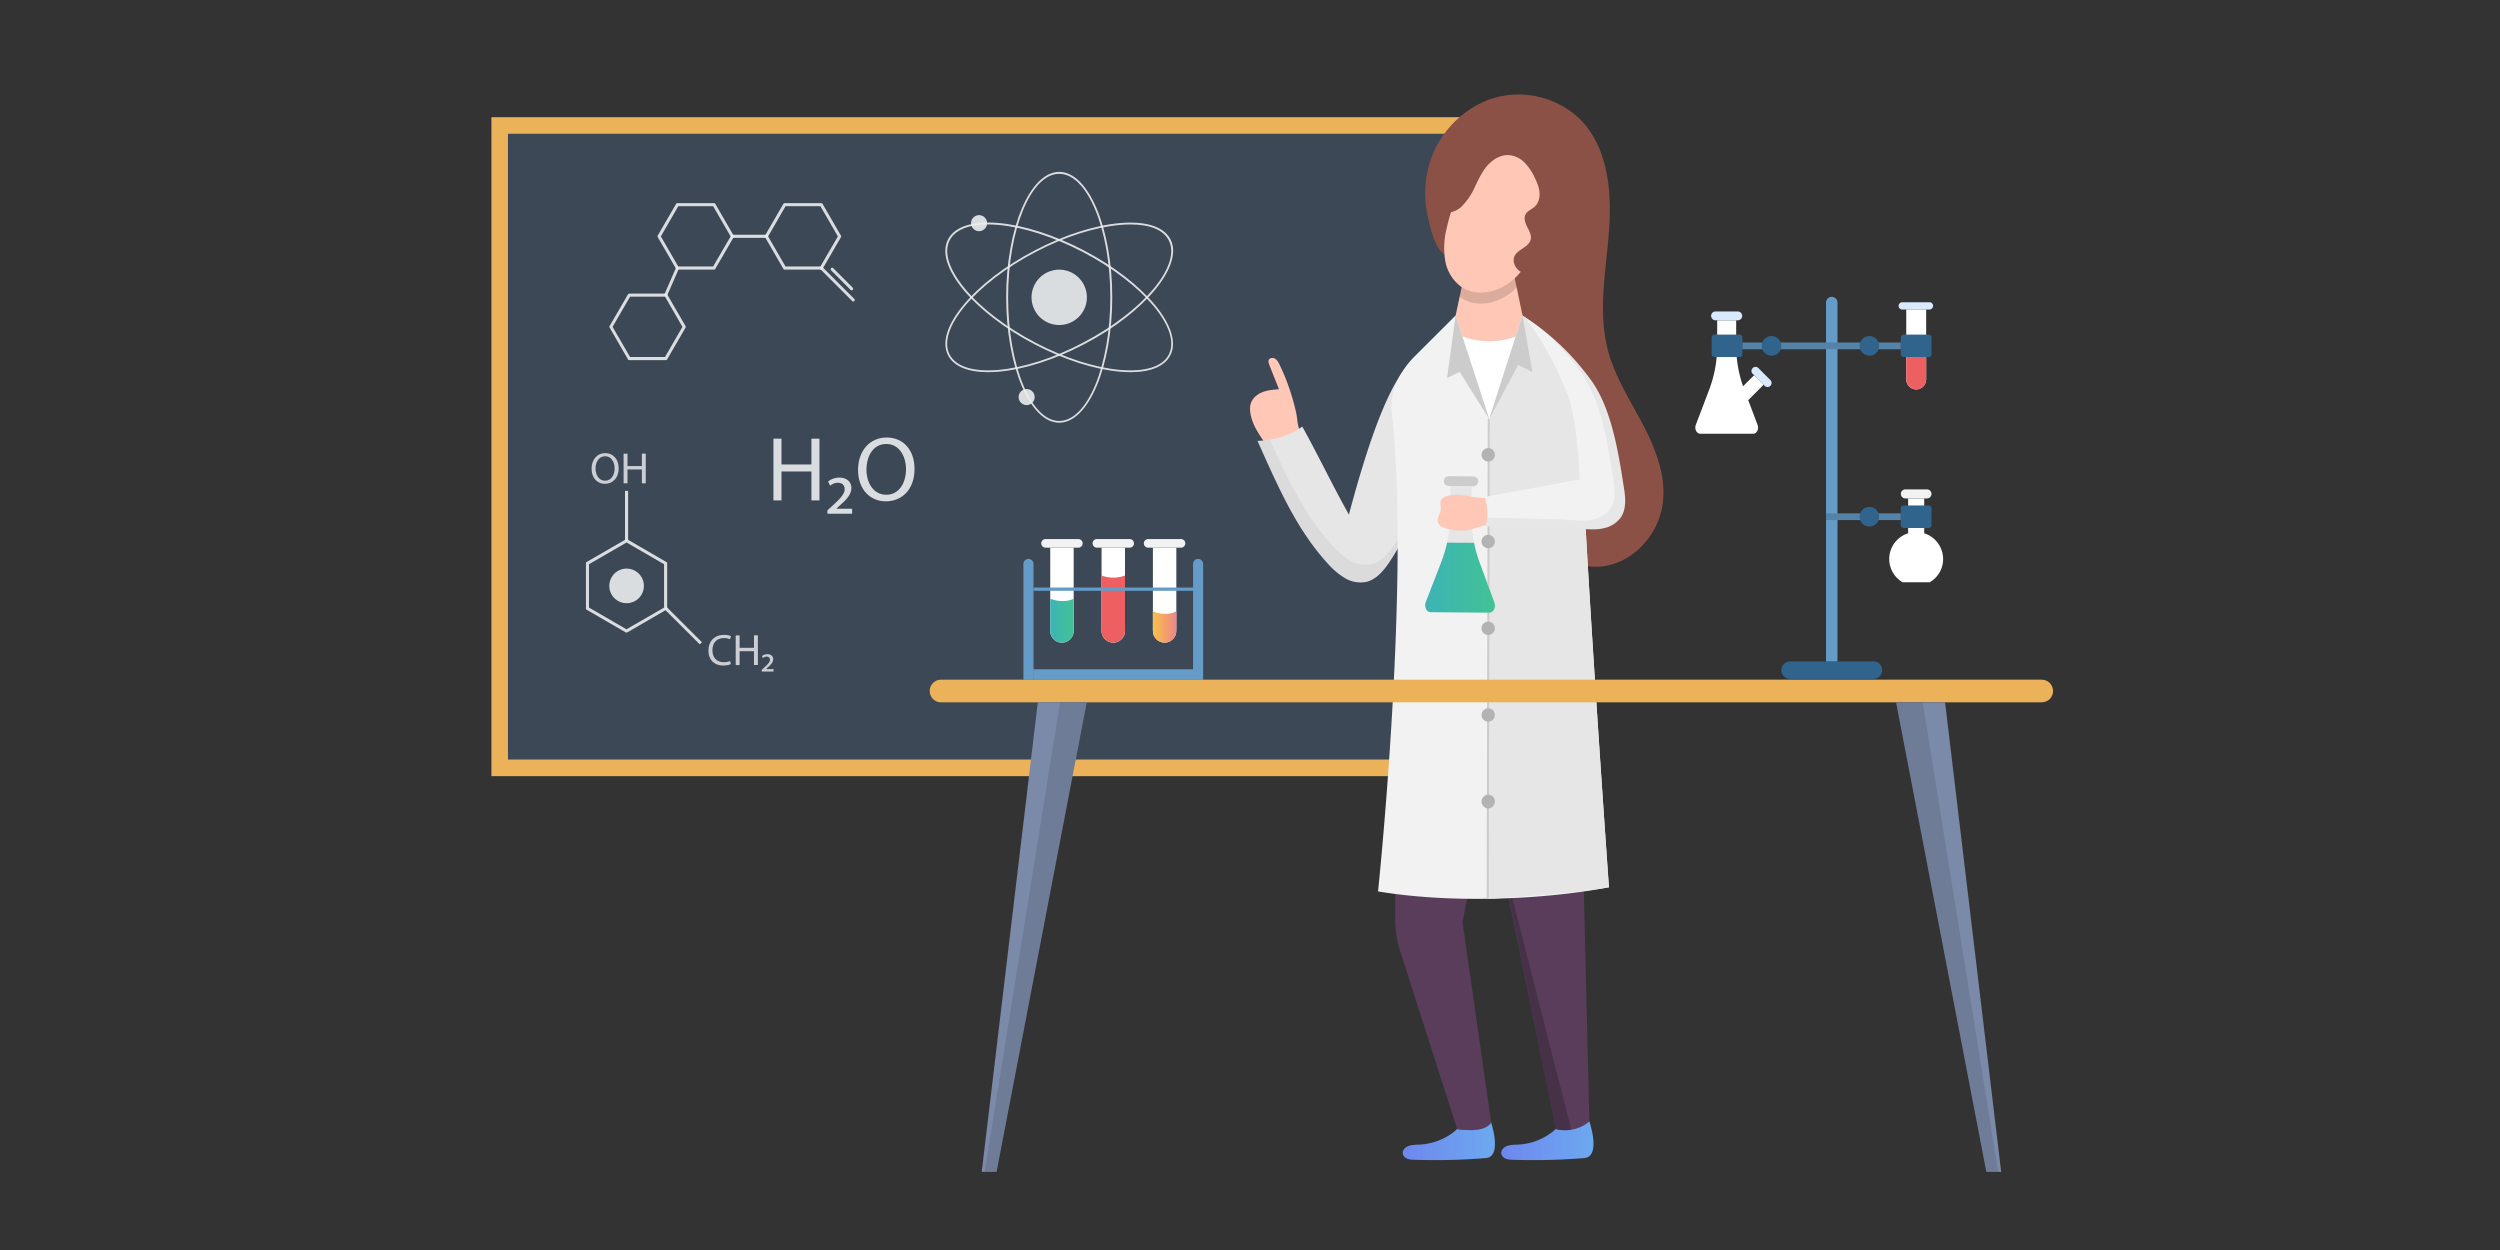 <svg
  xmlns="http://www.w3.org/2000/svg"
  viewBox="0 0 320 160"
  fill="none"
>
  <rect x="0" y="0" width="320" height="160" fill="#333333" stroke="none"/>
  <path d="M65.9 18h132.2v78.35H65.9V18z" fill="#3C4856" stroke="#ECB259" stroke-width="6"/><path d="M198.98 17.12H65.02v80.1h133.96v-80.1z" fill="#3C4856"/>
  <g opacity=".9">
    <path opacity=".9" d="M91.4 34.51h-4.7a.19.19 0 01-.16-.1l-2.35-4.06a.19.19 0 010-.2l2.35-4.05a.2.2 0 01.17-.1h4.69c.06 0 .13.04.16.1l2.35 4.06c.04.06.04.13 0 .2l-2.35 4.05c-.03.06-.09.1-.16.1zm-4.58-.4h4.46l2.24-3.85-2.24-3.87h-4.46l-2.23 3.87 2.23 3.86zM85.23 46.1h-4.69a.19.19 0 01-.16-.1l-2.35-4.07a.18.18 0 010-.2l2.35-4.05a.2.2 0 01.16-.1h4.7c.06 0 .13.04.16.1l2.35 4.06c.03.06.03.13 0 .2l-2.35 4.05a.2.2 0 01-.17.1zm-4.58-.4h4.47l2.23-3.86-2.23-3.87h-4.47l-2.24 3.87 2.24 3.86zM105.13 34.51h-4.7a.19.19 0 01-.16-.1l-2.35-4.06a.18.18 0 010-.2l2.35-4.05a.2.2 0 01.17-.1h4.69c.06 0 .13.04.16.1l2.35 4.06c.04.06.04.13 0 .2l-2.35 4.05c-.03.06-.1.1-.16.1zm-4.58-.4h4.46l2.24-3.85-2.24-3.87h-4.46l-2.23 3.87 2.23 3.86z" fill="#fff"/><path opacity=".9" d="M98.1 30.45h-4.36a.2.2 0 01-.2-.2c0-.1.09-.2.2-.2h4.35c.1 0 .2.1.2.2 0 .11-.09.2-.2.2zM109.22 38.6a.2.2 0 01-.14-.07L105 34.45a.2.2 0 010-.27.2.2 0 01.27 0l4.08 4.08a.2.2 0 010 .27.17.17 0 01-.13.06zM109.01 37.16a.19.19 0 01-.14-.06l-2.49-2.5a.2.2 0 010-.27.2.2 0 01.28 0l2.49 2.5a.2.2 0 010 .27.16.16 0 01-.14.06zM85.22 37.96c-.03 0-.06 0-.08-.02-.1-.04-.14-.16-.1-.25l1.5-3.45c.04-.1.15-.14.25-.1.1.05.14.16.1.26l-1.5 3.44a.21.21 0 01-.17.12z" fill="#fff"/></g><g opacity=".9"><path opacity=".9" d="M139.03 38.86a3.54 3.54 0 10-6.9-1.6 3.54 3.54 0 006.9 1.6zM125.32 29.59a1.02 1.02 0 100-2.05 1.02 1.02 0 000 2.05zM131.41 51.85a1.02 1.02 0 100-2.05 1.02 1.02 0 000 2.05z" fill="#fff"/>
    <path opacity=".9" d="M135.58 54.11c-3.74 0-6.79-7.2-6.79-16.05 0-8.86 3.05-16.06 6.8-16.06 3.73 0 6.78 7.2 6.78 16.06 0 8.85-3.05 16.05-6.79 16.05zm0-31.86c-3.61 0-6.54 7.1-6.54 15.81 0 8.72 2.94 15.82 6.54 15.82 3.61 0 6.54-7.1 6.54-15.82 0-8.71-2.93-15.81-6.54-15.81z" fill="#fff"/>
    <path opacity=".9" d="M126.47 47.64c-2.59 0-4.38-.75-5.11-2.14-.85-1.62-.15-3.92 1.97-6.47 2.09-2.53 5.33-5 9.12-6.98 3.78-1.98 7.67-3.22 10.93-3.5 3.3-.28 5.6.46 6.44 2.08 1.73 3.32-3.24 9.36-11.08 13.45l-.05-.1.05.1c-3.79 1.98-7.67 3.22-10.94 3.5-.47.03-.91.06-1.33.06zm18.23-18.91c-.42 0-.85.02-1.31.06-3.23.28-7.09 1.5-10.84 3.47-3.76 1.96-6.97 4.43-9.05 6.92-2.05 2.47-2.74 4.68-1.94 6.21.8 1.53 3.01 2.23 6.2 1.96 3.24-.28 7.1-1.5 10.85-3.48 7.73-4.03 12.66-9.93 10.98-13.12-.68-1.33-2.4-2.02-4.89-2.02z" fill="#fff"/>
    <path opacity=".9" d="M144.7 47.64c-.42 0-.87-.03-1.33-.06-3.26-.28-7.15-1.53-10.93-3.5-3.79-1.98-7.02-4.46-9.12-6.98-2.11-2.55-2.82-4.85-1.97-6.47.85-1.62 3.14-2.37 6.44-2.09 3.26.28 7.15 1.53 10.93 3.5 7.85 4.1 12.82 10.14 11.08 13.45-.72 1.4-2.52 2.15-5.1 2.15zm-18.24-18.91c-2.49 0-4.2.7-4.89 2.01-.8 1.53-.11 3.73 1.94 6.21 2.07 2.5 5.28 4.95 9.04 6.92 3.76 1.96 7.61 3.2 10.85 3.48 3.2.27 5.4-.42 6.2-1.96 1.67-3.2-3.26-9.08-10.98-13.12-3.76-1.96-7.61-3.2-10.85-3.48-.45-.04-.9-.06-1.3-.06z" fill="#fff"/>
  </g>
  <g opacity=".9" fill="#fff">
    <path opacity=".9" d="M100.03 56.14v3.31h3.83v-3.3h1.03v7.9h-1.03v-3.7h-3.83v3.7H99v-7.9h1.03zM105.9 65.33l.75-.68c.97-.9 1.47-1.44 1.47-2.04 0-.45-.28-.82-.89-.82-.4 0-.76.2-.98.37l-.25-.53c.31-.28.84-.5 1.44-.5 1.1 0 1.54.7 1.54 1.31 0 .9-.67 1.54-1.56 2.33l-.35.33v.02h2v.64h-3.16v-.43zM117.06 60c0 2.72-1.66 4.17-3.68 4.17-2.1 0-3.55-1.63-3.55-4.02 0-2.5 1.55-4.15 3.66-4.15 2.17 0 3.57 1.65 3.57 4zm-6.15.13c0 1.7.92 3.2 2.53 3.2 1.62 0 2.53-1.48 2.53-3.28 0-1.58-.82-3.22-2.52-3.22-1.7 0-2.54 1.57-2.54 3.3z"/>
  </g>
  <g opacity=".9">
    <path opacity=".9" d="M80.2 80.97c-.03 0-.07 0-.1-.02l-5-2.9a.2.2 0 01-.1-.16V72.1c0-.07.04-.14.1-.17l5-2.89a.19.19 0 01.2 0l5 2.9c.07.03.1.1.1.16v5.78c0 .07-.03.13-.1.16l-5 2.9-.1.02zm-4.81-3.2l4.8 2.78L85 77.77v-5.55l-4.8-2.78-4.81 2.78v5.55z" fill="#fff"/>
    <path opacity=".9" d="M81.77 76.56a2.21 2.21 0 10-3.13-3.13 2.21 2.21 0 003.13 3.13zM80.4 62.83H80v6.38h.4v-6.38zM85.34 77.7l-.28.28 4.51 4.5.28-.27-4.51-4.5z" fill="#fff"/>
    <g opacity=".9" fill="#fff">
      <path opacity=".9" d="M79.19 59.93c0 1.3-.8 2-1.77 2-1 0-1.7-.79-1.7-1.93 0-1.2.73-2 1.75-2 1.04 0 1.72.8 1.72 1.93zm-2.96.05c0 .82.44 1.55 1.22 1.55s1.22-.72 1.22-1.58c0-.76-.4-1.55-1.2-1.55-.83 0-1.24.76-1.24 1.58zM80.32 58.07v1.59h1.84v-1.6h.5v3.81h-.5v-1.78h-1.84v1.78h-.5v-3.8h.5z"/>
    </g>
    <g opacity=".9" fill="#fff">
      <path opacity=".9" d="M93.55 85c-.17.1-.53.19-1 .19-1.07 0-1.87-.68-1.87-1.93 0-1.2.8-2 1.98-2 .47 0 .77.1.9.16l-.12.4c-.18-.08-.45-.15-.76-.15-.9 0-1.49.56-1.49 1.56 0 .94.54 1.53 1.46 1.53.3 0 .6-.06.8-.15l.1.4zM94.67 81.33v1.59h1.84v-1.6h.5v3.8h-.5v-1.77h-1.84v1.78h-.5v-3.8h.5zM97.5 85.75l.35-.33c.47-.43.71-.7.71-.98 0-.21-.14-.4-.43-.4-.2 0-.37.1-.48.18l-.12-.25c.15-.13.4-.24.7-.24.53 0 .74.34.74.63 0 .43-.32.75-.75 1.12l-.17.16v.01h.96v.31H97.5v-.21z"/>
    </g>
  </g>
  <path d="M152.7 85.67H132.3V87h20.41v-1.33zM131.64 71.54c.36 0 .65.29.65.65V87H131V72.19c0-.36.29-.65.64-.65zM153.36 71.54c.35 0 .64.29.64.65V87h-1.29V72.19c0-.36.28-.65.65-.65z" fill="#659BC7"/>
  <path d="M135.93 82.26a1.5 1.5 0 01-1.5-1.51V70.1h3v10.65a1.5 1.5 0 01-1.5 1.51z" fill="#fff"/>
  <path d="M135.93 82.26a1.5 1.5 0 01-1.5-1.51v-4.11c1.04.37 2.05.43 3 0v4.11a1.5 1.5 0 01-1.5 1.51z" fill="url(#skill-en-31-paint0_linear)"/>
  <path d="M142.5 82.26a1.5 1.5 0 01-1.5-1.51V70.1h3v10.65c0 .83-.67 1.51-1.5 1.51z" fill="#fff"/>
  <path d="M144 80.75v-7.08c-1 .36-2 .36-3 0v7.08c0 .84.67 1.51 1.5 1.51s1.5-.68 1.5-1.51z" fill="#EE5F61"/>
  <path d="M149.07 82.26c-.84 0-1.5-.68-1.5-1.51V70.1h3v10.65c0 .83-.68 1.51-1.5 1.51z" fill="#fff"/>
  <path d="M149.07 82.26c-.84 0-1.5-.68-1.5-1.51v-2.5c1.06.42 2.08.48 3 0v2.5c0 .83-.68 1.51-1.5 1.51z" fill="url(#skill-en-31-paint1_linear)"/>
  <path d="M152.7 75.2H132.3v.42h20.41v-.43z" fill="#659BC7"/>
  <path d="M138.04 70.1h-4.21a.55.55 0 01-.55-.55c0-.3.25-.55.55-.55h4.2c.3 0 .55.25.55.55 0 .3-.24.55-.54.55zM144.6 70.1h-4.2a.55.55 0 01-.55-.55c0-.3.25-.55.54-.55h4.22c.3 0 .54.25.54.55 0 .3-.25.55-.54.55zM151.17 70.1h-4.21a.55.55 0 01-.55-.55c0-.3.25-.55.55-.55h4.21c.3 0 .55.25.55.55 0 .3-.25.55-.55.55z" fill="#F2F2F2"/>
  <path d="M181.29 146.52c-.4.04-.8.06-1.15.23-.36.17-.66.54-.58.94.05.29.3.53.58.63.28.11.58.12.88.13 3.06.1 6.14.03 9.2-.22 2.14-.23.59-4.72.59-4.72a5.98 5.98 0 01-4.3 1s-1.9 2.01-5.22 2.01z" fill="url(#skill-en-31-paint2_linear)"/>
  <path d="M193.9 146.52c-.39.04-.8.06-1.15.23-.35.17-.65.54-.58.94.05.29.3.53.58.63.28.11.58.12.88.13 3.07.1 6.15.03 9.2-.22 2.14-.23.6-4.72.6-4.72a5.98 5.98 0 01-4.3 1s-1.91 2.01-5.23 2.01z" fill="url(#skill-en-31-paint3_linear)"/>
  <path d="M163.75 46.61c-.13-.27-.3-.56-.55-.7-.26-.16-.67-.12-.8.16-.08.2 0 .44.08.65.4 1.04.82 2.06 1.23 3.1-.68.06-1.37.1-2.02.34-.64.22-1.23.66-1.51 1.28-.22.5-.21 1.06-.1 1.6.25 1.39 1.1 2.6 1.91 3.76.16.21.34.45.6.5.2.04.38-.03.56-.1a43.2 43.2 0 003-1.32c.64-.31.33-.52.15-.96-.24-.6-.24-1.4-.38-2.03a27.9 27.9 0 00-2.17-6.28z" fill="#FFC7B5"/>
  <path d="M179.25 93.63l-.7 16.58c.05 1.56.04 5.13.03 7.45-.01 1.43.23 2.84.68 4.2l7.26 22.66c1.64.25 3.58.28 4.35-.81l-3.67-25.68 3.2-16.44 8.74 42.93c1.78.48 3.6-.25 4.3-1.01l-1.2-49.88-9.87-3.82-11.4 1.51-1.72 2.31z" fill="#593D5A"/>
  <path opacity=".2" d="M201.12 144.6c-.92.13-1.4.05-1.99-.1l-7.58-37.55 9.57 37.65z" fill="#000"/><path d="M182.64 22.3a12.74 12.74 0 017.73-9.47 11.38 11.38 0 0111.85 2.4c3.61 3.6 4.11 9.27 3.73 14.37-.39 5.1-1.44 10.31-.13 15.26.9 3.38 2.84 6.38 4.47 9.48 1.63 3.11 2.98 6.56 2.55 10.03-.48 3.85-3.47 7.37-7.29 8.06-3.81.7-8.06-1.84-8.9-5.62-.94-4.31 2.28-8.64 1.71-13.02-.41-3.18-2.71-5.71-4.7-8.23-1.99-2.51-3.85-5.6-3.15-8.74.38-1.71 1.48-3.15 2.6-4.52 1.1-1.36 2.27-2.73 2.82-4.4.55-1.65.34-3.71-1-4.84-1.84-1.56-4.87-.56-6.27 1.4-1.1 1.54-1.46 3.43-1.66 5.27-.1.98-.21 3.58-1.98 2.87-1.3-.52-1.96-3.55-2.23-4.76a13.4 13.4 0 01-.15-5.53z" fill="#8C5146"/>
  <path d="M194.88 40.38s1.1 6.88-4.38 6.88c-5.02 0-4.18-6.88-4.18-6.88l1.6-7.43h5.41l1.55 7.43z" fill="#FFC7B5"/>
  <path d="M197.23 50.19s1.61 6.88-6.82 6.88c-7.72 0-6.4-6.88-6.4-6.88l2.44-7.43a9.91 9.91 0 008.33 0l2.45 7.43z" fill="#fff"/>
  <path d="M182.64 58.51a29.03 29.03 0 01-4.77 13.4c-.75 1.12-1.67 2.25-2.97 2.57a3.88 3.88 0 01-2.76-.49 9.22 9.22 0 01-2.18-1.85c-4.12-4.49-6.49-10.15-9-15.7 2.07-.1 4.09-.63 5.73-1.84 2.11 3.8 3.84 7.47 5.97 11.27 1.62-6.08 4.11-14.49 6.88-18.27.6.12.6.12 1.16.44.56.3.93.9 1.11 1.52.18.63.2 1.28.22 1.93.06 2.31.83 4.72.61 7.02z" fill="#E6E6E6"/>
  <path opacity=".05" d="M178.52 69.66c-.75 1.11-1.68 2.24-2.98 2.57a3.88 3.88 0 01-2.76-.5 9.24 9.24 0 01-2.17-1.84c-3.6-3.93-5.87-8.75-8.07-13.6-.51.08-1.04.13-1.57.16 2.51 5.55 4.89 11.21 9 15.7a9 9 0 002.18 1.85c.83.47 1.82.71 2.76.5 1.3-.32 2.23-1.45 2.97-2.58a29.3 29.3 0 004.1-9.43 29.3 29.3 0 01-3.46 7.17z" fill="#000"/>
  <path d="M205.95 113.57c-9.13 1.73-20.85 2-29.56.53 0 0 4.18-39.87 1.75-61.35-.3-2.69 1.08-5.3 3-7.2l5.18-5.17 4.3 13.24 4.26-13.25 4.74 5.25a10.2 10.2 0 012.62 6.81c.47 15.72 3.7 61.14 3.7 61.14z" fill="#F2F2F2"/>
  <path d="M205.95 113.57c-3.42.65-11.67 1.26-15.52 1.49-.45-6.54.37-60.7.2-61.43l4.26-13.25 4.74 5.25a10.2 10.2 0 012.62 6.81c.46 15.71 3.7 61.13 3.7 61.13z" fill="#E6E6E6"/>
  <path d="M190.43 53.62l-.13 61.44h.26l.13-61.44h-.26z" fill="#CCC"/>
  <path d="M185.19 29.16a10.16 10.16 0 00-.2 4.21 5.24 5.24 0 002.24 3.48c1.87 1.14 4.4.59 6.12-.77 1.72-1.36 2.78-3.38 3.67-5.39a16.33 16.33 0 001.5-4.78 6.44 6.44 0 00-1.2-4.74 5.42 5.42 0 00-5.45-1.72c-3.95 1-5.88 6.17-6.68 9.7z" fill="#FFC7B5"/>
  <path opacity=".1" d="M186.84 37.97c.12.1.26.2.4.28 1.86 1.14 4.4.59 6.12-.77.28-.23.54-.47.8-.72l-.25-1.16-.55.47c-1.71 1.36-4.26 1.9-6.13.77l-.13-.1-.26 1.23z" fill="#000"/>
  <path opacity=".05" d="M186.84 37.97c.12.1.26.2.4.28 1.86 1.14 4.4.59 6.12-.77.28-.23.54-.47.8-.72l-.25-1.16-.55.47c-1.71 1.36-4.26 1.9-6.13.77l-.13-.1-.26 1.23z" fill="#000"/>
  <path d="M190.63 78.42l-7.51-.06c-.52 0-.85-.69-.63-1.27l1.95-5.03a17.81 17.81 0 001.2-6.21l.03-3.62 2.7.02-.03 3.62a17.58 17.58 0 001.09 6.24l1.87 5.06c.2.58-.15 1.25-.67 1.25z" fill="#E6E6E6"/>
  <path d="M189.22 61.62c0 .35-.3.63-.64.62l-3.14-.03a.63.63 0 01-.45-.19.58.58 0 01-.18-.44c0-.36.3-.64.64-.63l3.15.03c.17 0 .33.08.44.19.12.11.19.27.18.45z" fill="#CCC"/>
  <path d="M190.63 78.42l-7.51-.06c-.52 0-.85-.69-.63-1.27l1.95-5.03c.33-.85.6-1.72.79-2.6l3.45.02c.17.9.42 1.77.75 2.63l1.87 5.06c.2.58-.15 1.25-.67 1.25z" fill="url(#skill-en-31-paint4_linear)"/>
  <path d="M187.98 63.5c-.99-.17-2.03-.32-2.96.06-.25.1-.5.26-.6.5-.15.34.03.74 0 1.11-.02.56-.5 1.07-.38 1.62.07.28.28.51.53.66.25.14.54.2.82.27.74.15 1.51.27 2.26.17 1.15-.14 2.23-.79 3.4-.73.16-.59.13-1.19.05-1.78-.06-.42-.15-.82-.23-1.24-.06-.33-.11-.49-.48-.43-.8.08-1.6-.06-2.4-.2z" fill="#FFC7B5"/>
  <path d="M194.88 40.38a32.13 32.13 0 018.8 8.32c2.65 3.67 3.51 9.44 4.21 13.91.19 1.24.27 2.61-.44 3.64a3.6 3.6 0 01-2.17 1.36c-.85.2-1.74.16-2.6.09-2.74-.23-12.54-.34-12.54-.34a5.9 5.9 0 00-.11-3.75l12.18-2.25s-.3-7.54-1.54-10.78c-1.18-3.1-3.51-7.8-5.79-10.2z" fill="#F2F2F2"/>
  <path opacity=".05" d="M207.9 62.6c-.7-4.46-1.58-10.23-4.22-13.9a31.63 31.63 0 00-6.48-6.68c1.9 1.63 3.6 3.45 5.12 5.57 2.65 3.67 3.51 9.43 4.21 13.91.19 1.24.27 2.61-.44 3.64a3.6 3.6 0 01-2.17 1.36c-.85.2-1.74.16-2.6.08-2.05-.17-8.09-.27-10.97-.3-.04.35-.1.7-.2 1.07 0 0 9.8.1 12.53.34.87.07 1.75.1 2.6-.09.85-.2 1.69-.64 2.18-1.36.71-1.03.63-2.4.43-3.64z" fill="#000"/>
  <path d="M186.32 40.39l-1.1 8 1.62-.78 3.78 6.02-4.3-13.24zM194.88 40.38l1.27 7.23-1.82-.9-3.7 6.92 4.25-13.25z" fill="#CCC"/>
  <path d="M187.1 26.42a8.36 8.36 0 001.73-2.6c.46-.94.9-1.9 1.6-2.68.7-.77 1.7-1.36 2.75-1.28a3.2 3.2 0 012.01 1 6.8 6.8 0 011.27 1.92c.3.59.55 1.22.6 1.89.04.66-.14 1.37-.64 1.8-.38.34-.9.51-1.14.95-.28.51-.05 1.13.21 1.64s.58 1.08.43 1.63c-.25.95-1.57 1.18-2.03 2.04-.44.83.21 1.95 1.12 2.2.9.26 1.9-.17 2.55-.85a7.9 7.9 0 001.44-2.42l2-4.52c.47-1.05.94-2.1 1.2-3.21a6.5 6.5 0 00.02-3.4 5.64 5.64 0 00-2.15-2.9 8.63 8.63 0 00-3.38-1.39c-3.1-.61-6.46.15-9.01 2.04a8.15 8.15 0 00-2.8 3.45 8.7 8.7 0 00-.45 4.52c.3 1.48 1.85.94 2.68.17z" fill="#8C5146"/>
  <path d="M191.32 58.4a.85.85 0 10-1.66-.38.85.85 0 001.66.39zM191.32 69.51a.85.85 0 10-1.66-.39.85.85 0 001.66.4zM191.32 80.61a.85.85 0 10-1.66-.39.85.85 0 001.66.4zM191.32 91.72a.85.85 0 10-1.66-.4.85.85 0 001.66.4zM191.31 102.82a.85.85 0 10-1.65-.4.85.85 0 001.66.4z" fill="#B3B3B3"/>
  <path d="M261.36 89.9H120.44c-.8 0-1.44-.65-1.44-1.46 0-.8.64-1.44 1.44-1.44h140.9c.8 0 1.45.64 1.45 1.44.01.81-.63 1.45-1.43 1.45z" fill="#ECB259"/>
  <path d="M127.56 150h-1.9l7.18-60.1h6.26L127.56 150z" fill="#7B8AA8"/>
  <path opacity=".1" d="M135.69 89.9l-9.66 60.1h1.53l11.54-60.1h-3.41z" fill="#000"/>
  <path d="M254.25 150h1.9l-7.18-60.1h-6.27l11.55 60.1z" fill="#7B8AA8"/>
  <path opacity=".1" d="M246.11 89.9l9.66 60.1h-1.53L242.7 89.9h3.41z" fill="#000"/>
  <path d="M239.8 84.66h-10.67a1.12 1.12 0 100 2.24h10.67a1.12 1.12 0 100-2.24z" fill="#31648C"/>
  <path d="M235.2 84.66h-1.47V38.73a.73.73 0 011.47 0v45.93z" fill="#659BC7"/>
  <path d="M243.3 43.84h-20.29v.86h20.3v-.86z" fill="#5583A8"/>
  <path d="M245.27 49.85c-.7 0-1.27-.58-1.27-1.28v-8.96h2.55v8.96c0 .7-.58 1.28-1.28 1.28z" fill="#fff"/>
  <path d="M245.27 49.85c-.7 0-1.27-.58-1.27-1.28v-4.16h2.55v4.16c0 .7-.58 1.28-1.28 1.28z" fill="#EE5F61"/>
  <path d="M246.87 45.7h-3.2a.36.36 0 01-.36-.36V43.2c0-.2.16-.37.36-.37h3.2c.2 0 .36.16.36.37v2.16c0 .2-.16.36-.36.36z" fill="#31648C"/>
  <path d="M224.97 54.39c.2.53-.1 1.13-.58 1.13h-6.75c-.46 0-.78-.6-.58-1.13l.99-2.6.73-1.93a15.8 15.8 0 001.02-5.6V41h2.43v3.26c0 1.76.3 3.51.88 5.18l1.42-1.41 1.22 1.21-1.98 1.98.22.57.98 2.6z" fill="#fff"/>
  <path d="M223 40.44c0 .31-.25.56-.57.56h-2.83a.55.55 0 01-.4-.16.56.56 0 01.4-.97h2.83c.16 0 .3.06.4.16.1.1.17.25.17.4zM226.6 48.64l-1.48-1.48a.52.52 0 10-.73.73l1.47 1.48a.52.52 0 10.74-.73z" fill="#D9E9FF"/>
  <path d="M222.66 45.7h-3.2a.36.36 0 01-.37-.36V43.2c0-.2.16-.37.37-.37h3.2c.2 0 .36.16.36.37v2.16c0 .2-.17.36-.36.36z" fill="#31648C"/>
  <path d="M247.06 39.62h-3.57a.47.47 0 01-.47-.46c0-.26.21-.47.47-.47h3.57a.47.47 0 010 .92z" fill="#D9E9FF"/>
  <path d="M239.28 45.53a1.25 1.25 0 100-2.51 1.25 1.25 0 000 2.5z" fill="#31648C"/>
  <path d="M243.31 65.71h-9.58v.86h9.58v-.86z" fill="#5583A8"/>
  <path d="M239.28 67.4a1.25 1.25 0 100-2.51 1.25 1.25 0 000 2.5zM226.75 45.53a1.25 1.25 0 100-2.51 1.25 1.25 0 000 2.5z" fill="#31648C"/>
  <path d="M248.72 71.55c0 1.28-.69 2.39-1.72 2.98h-3.47a3.45 3.45 0 01.71-6.27V63.8h2.06v4.46a3.47 3.47 0 012.42 3.3z" fill="#fff"/>
  <path d="M246.87 67.58h-3.2a.36.36 0 01-.37-.36v-2.16c0-.2.16-.36.37-.36h3.2c.2 0 .36.16.36.36v2.16c0 .2-.16.36-.36.36z" fill="#31648C"/>
  <path d="M246.65 62.64h-2.76a.58.58 0 100 1.16h2.76a.58.58 0 100-1.16z" fill="#F2F2F2"/>
  <defs>
    <linearGradient id="skill-en-31-paint0_linear" x1="134.43" y1="79.45" x2="137.44" y2="79.45" gradientUnits="userSpaceOnUse">
      <stop stop-color="#3CB4B5"/>
      <stop offset="1" stop-color="#42C295"/>
    </linearGradient>
    <linearGradient id="skill-en-31-paint1_linear" x1="147.56" y1="80.25" x2="150.57" y2="80.25" gradientUnits="userSpaceOnUse">
      <stop stop-color="#FBC048"/>
      <stop offset="1" stop-color="#ED8689"/>
    </linearGradient>
    <linearGradient id="skill-en-31-paint2_linear" x1="191.35" y1="146" x2="179.54" y2="146" gradientUnits="userSpaceOnUse">
      <stop stop-color="#6DA9EF"/><stop offset="1" stop-color="#6E87EE"/>
    </linearGradient>
    <linearGradient id="skill-en-31-paint3_linear" x1="203.97" y1="146" x2="192.16" y2="146" gradientUnits="userSpaceOnUse">
      <stop stop-color="#6DA9EF"/>
      <stop offset="1" stop-color="#6E87EE"/>
    </linearGradient>
    <linearGradient id="skill-en-31-paint4_linear" x1="182.41" y1="73.93" x2="191.35" y2="73.93" gradientUnits="userSpaceOnUse">
      <stop stop-color="#3CB4B5"/>
      <stop offset="1" stop-color="#42C295"/>
    </linearGradient>
  </defs>
</svg>
